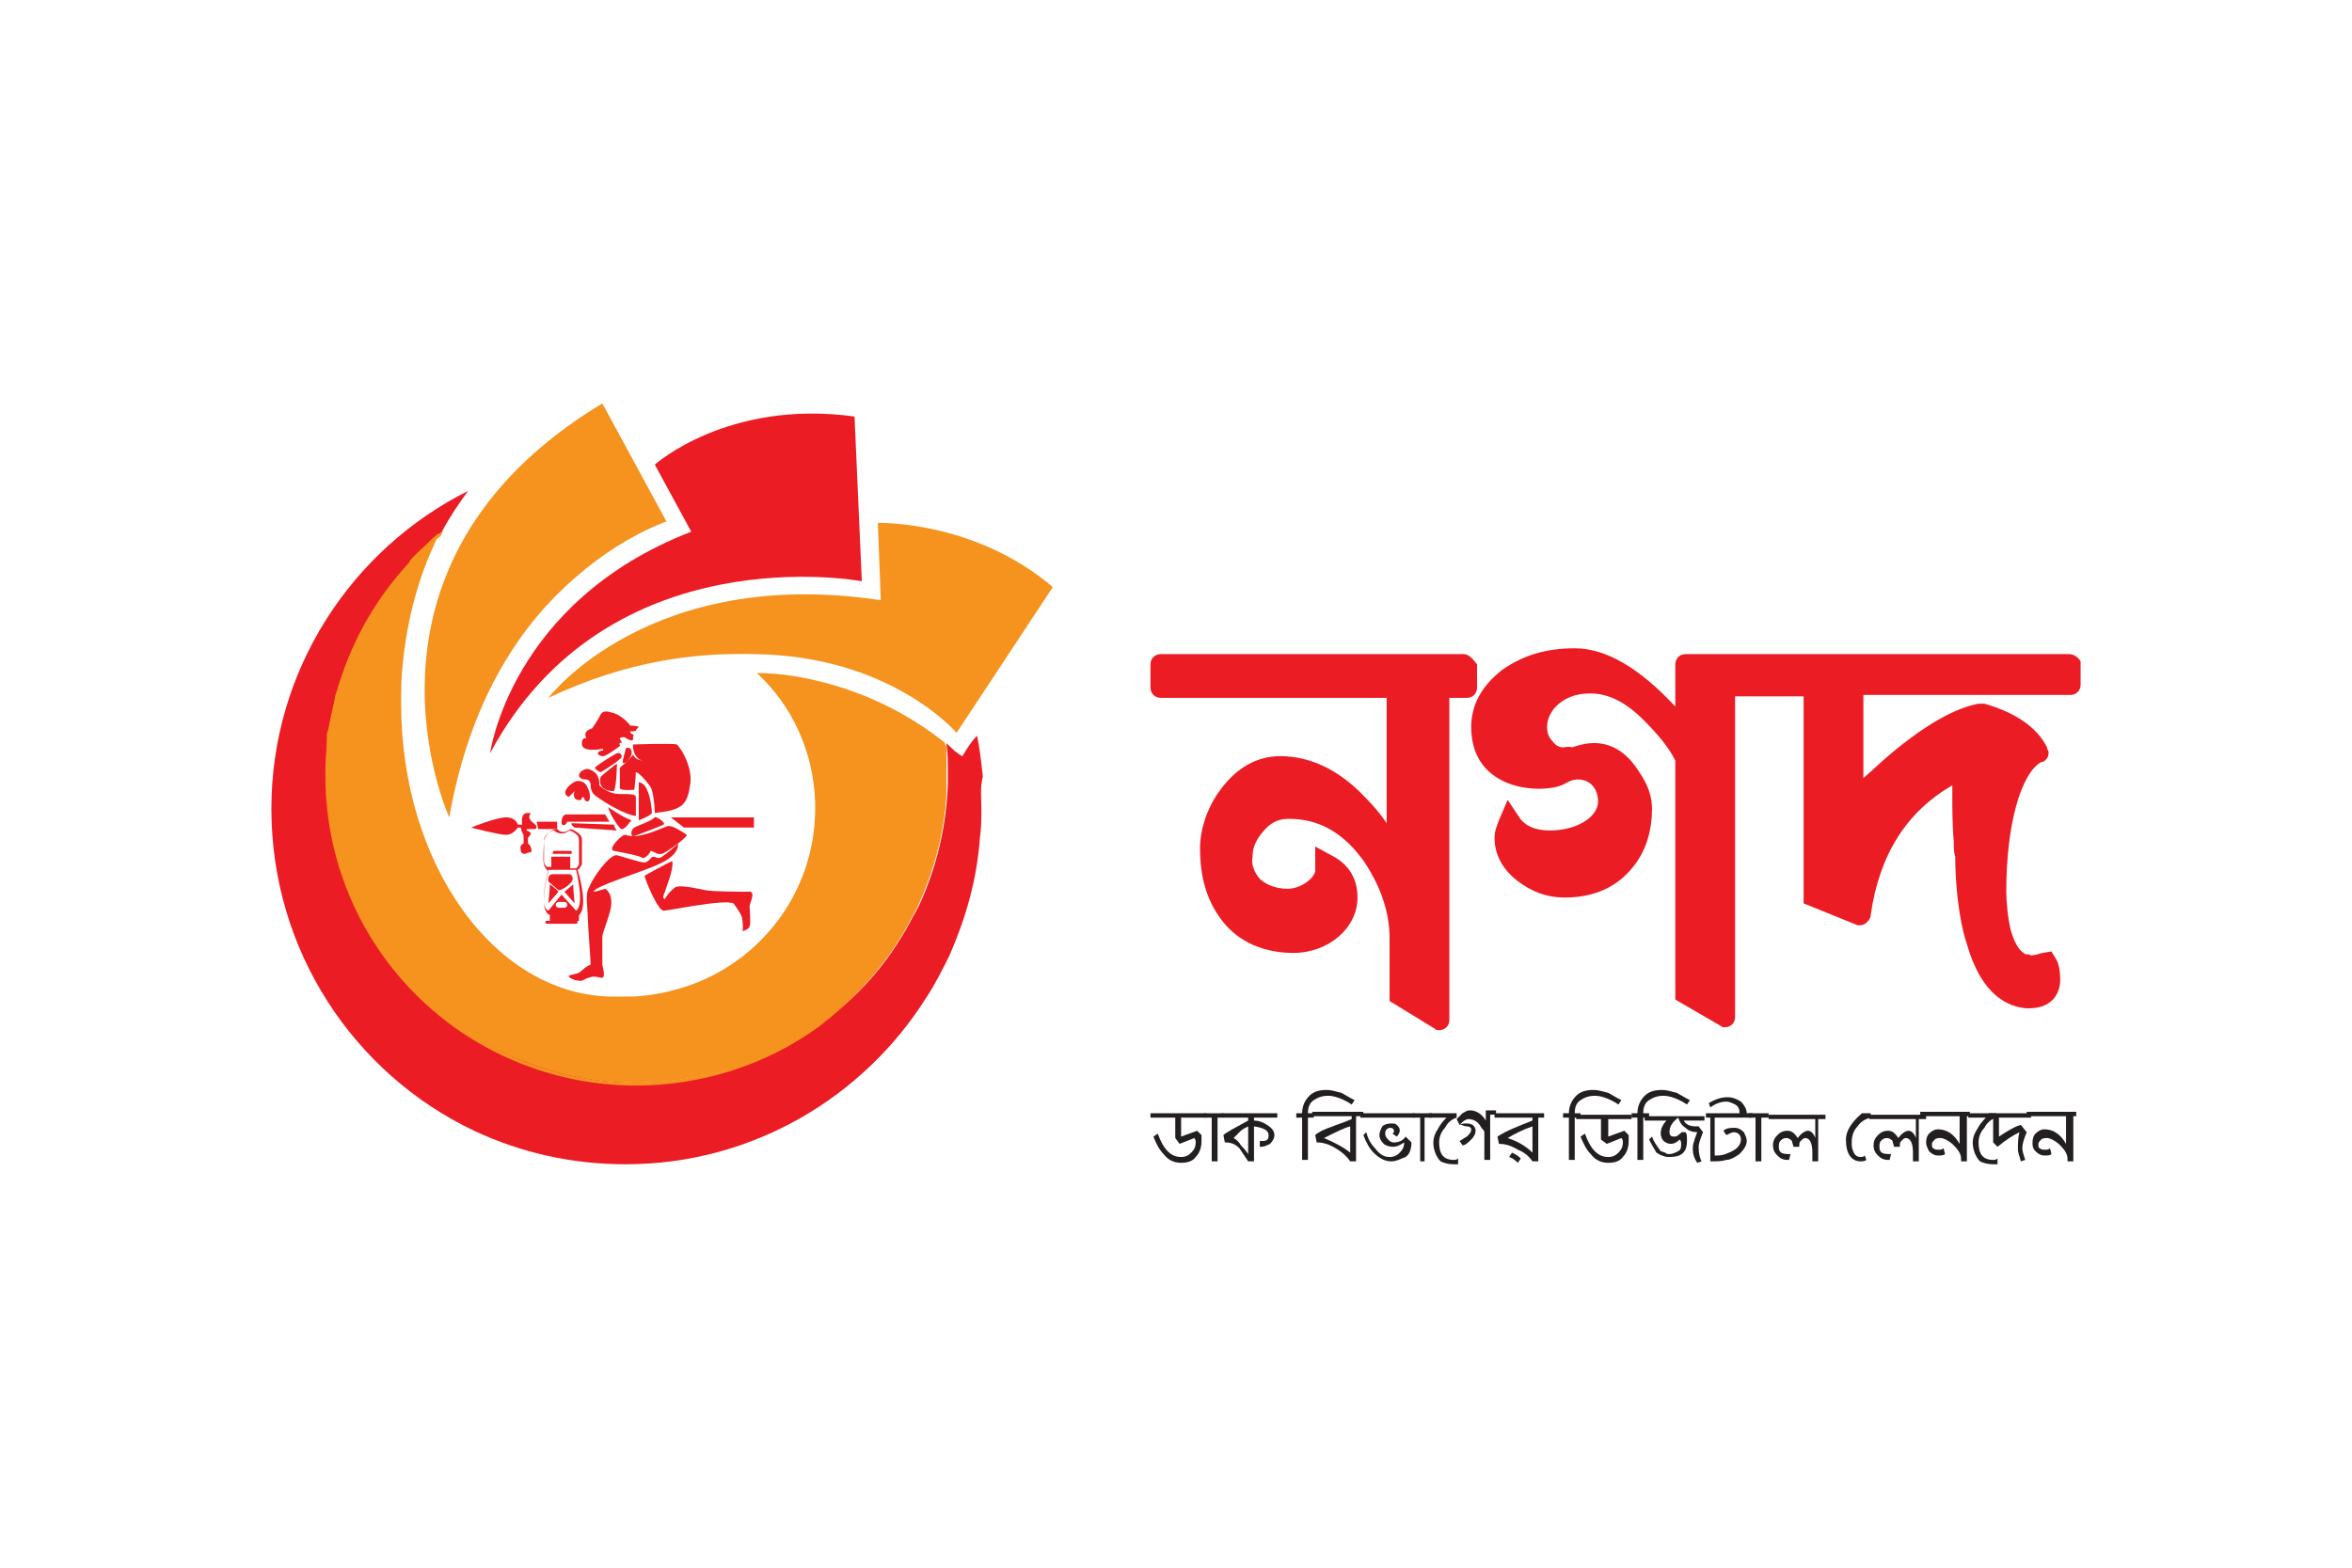 <svg xmlns="http://www.w3.org/2000/svg" height="800" width="1200" xml:space="preserve" y="0" x="0" id="Layer_1" viewBox="-18.615 -13.05 161.33 78.3">  <style id="style2" type="text/css">.st0{fill:#ec1c24}.st1{fill:#f6921e}.st2{fill:#231f20}</style>  <g transform="translate(-2 -.4)" id="g118">    <path id="path4" d="M83.8 17.6H63c-.4 0-.7.3-.7.7v1.6c0 .4.3.7.7.7h15.5v8.6c-.4-.6-.9-1.2-1.5-1.8-1.8-1.9-3.8-2.8-5.8-2.8-1.6 0-3 .8-4.1 2.3-.9 1.2-1.4 2.7-1.4 4 0 1.4.2 3.1 1.3 4.7 1.3 1.9 3.3 2.5 5.1 2.5 2.4 0 4.4-1.7 4.4-3.8 0-1.3-.6-2.3-1.8-2.9l-1.1-.6v1.7c-.1.5-1 1.2-1.9 1.2-.8 0-1.6-.3-2-.8-.3-.4-.5-.9-.4-1.4 0-.6.2-1.1.7-1.7.5-.6 1-.9 1.8-.9 2.1 0 3.8 1 5.2 3 1.1 1.7 1.7 3.4 1.7 5.2v4.3l3.1 1.9c.1.1.2.1.3.1.4 0 .7-.3.7-.7V20.6H84c.4 0 .7-.3.7-.7v-1.6c-.3-.4-.6-.7-.9-.7z" class="st0"></path>    <path id="path6" d="M125.3 17.6H99c-.4 0-.7.3-.7.7v2.9c-2.5-2.7-4.8-4-6.9-4-2 0-3.6.5-5 1.5-1.4 1.1-2.1 2.4-2.1 3.9 0 4.6 5.2 4.6 6.4 3.9.2-.1.5-.3.9-.3 1 0 1.4.8 1.4 1.5 0 1.1-1.5 2-3.3 2-1 0-1.7-.3-2.1-.9l-.8-1.2-.6 1.4c-.1.3-.3.7-.3 1.2 0 1.1.5 2.1 1.5 2.9 1 .8 2.1 1.2 3.3 1.2 2 0 3.6-.7 4.7-2.1.9-1.1 1.3-2.5 1.3-4 0-.9-.3-1.7-1-2.7-.8-1.2-1.8-1.8-3-1.8-.4 0-.9.1-1.5.3-.2-.1-.5 0-.6 0-.2 0-.5-.1-.7-.4-.2-.2-.4-.5-.4-1 0-1.1 1.1-2.3 2.9-2.3h.1c1.2 0 2.4.6 3.6 1.8.9.9 1.7 1.8 2.2 2.8v16.4l3.1 1.8c.1.1.2.1.3.1.4 0 .7-.3.7-.7v-22h4.7v14.2l3.7 1.5h.2c.3 0 .6-.3.7-.6v-.1c.6-4.2 2.5-7.1 5.6-8.9v.8c0 .6 0 2.1.1 3 0 .5 0 .8.1 1.1 0 1.6.2 4.2.8 6 1 3.5 2.8 4.3 4.1 4.4h.1c.8 0 1.3-.2 1.7-.6.2-.2.5-.7.5-1.3 0-.7-.1-1.2-.3-1.5l-.3-.5-.6.1c-.7.2-.9.2-.9.1h-.1c-.2 0-.2 0-.3-.1-.2-.1-.6-.5-.9-1.6-.2-.8-.3-2-.3-2.6 0-4.6 1-8.1 2.4-8.9h.1c.2-.1.4-.3.4-.6 0-.1 0-.2-.1-.3V24c-.7-1.4-2.2-2.4-4.3-3h-.4c-1.6.3-3.6 1.4-6.1 3.5-.6.5-1.2 1.1-1.8 1.6v-5.7h14.2c.4 0 .7-.3.7-.7v-1.6c-.1-.2-.4-.5-.8-.5z" class="st0"></path>    <g id="g68">      <path id="path8" d="M50.7 28.2c0 .7 0 1.3-.1 2-.2 2.9-1 5.6-2.1 8.1-.5 1-1 2-1.6 2.9C42.6 48 35 52.6 26.3 52.6c-3.7 0-7.2-.8-10.4-2.3C7.7 46.4 2 38 2 28.2c0-9.5 5.5-17.8 13.5-21.8-.6.8-1.2 1.7-1.7 2.6 0 .1-.1.1-.1.2-.3.3-.6.5-.9.8-.4.3-.7.7-1.1 1.1-.1.1-.2.2-.2.3-.1.1-.2.2-.2.3l-.4.4c-.3.3-.5.6-.7.9-1 1.3-1.8 2.8-2.5 4.3-.1.2-.1.3-.2.5s-.1.4-.2.5c-.3.2-.3.3-.3.4l-.3.9c-.1.2-.1.4-.2.6 0 .1-.1.2-.1.3 0 .2-.1.4-.1.6-.1.5-.3 1.1-.3 1.7 0 .2 0 .3-.1.5v2.5c0 6.6 3 12.5 7.8 16.4 3.7 3 8.4 4.8 13.5 4.8 4.6 0 8.9-1.5 12.4-4 2.6-1.8 4.7-4.2 6.2-7 .2-.4.4-.7.6-1.1 1.2-2.6 1.9-5.4 2-8.4v-.7c0-.7 0-1.4-.1-2.1l.1.1c.3.3.6.6 1 .8.3-.5.6-1 1-1.4.2.9.3 1.9.4 2.8-.2.8-.1 1.5-.1 2.2" class="st0"></path>      <path id="path10" d="M48.3 25.8v.7c0 4.3-1.8 7.9-2 8.4-.2.4-.4.7-.6 1.1-1.5 2.8-3.7 5.2-6.2 7-3.5 2.5-7.8 4-12.4 4-5.1 0-9.8-1.8-13.5-4.8-4.8-3.9-7.8-9.8-7.8-16.4v-2.5c0-.2 0-.3.1-.5.1-.6.3-1.2.4-1.8 0-.2.1-.4.1-.6 0-.1.1-.2.1-.3.1-.2.1-.4.2-.6.1-.3.2-.5.3-.8 0-.1.1-.2.1-.3.1-.2.1-.4.2-.5.1-.2.1-.3.2-.5.7-1.6 1.5-3 2.5-4.3.2-.3.5-.6.7-.9.1-.1.2-.3.4-.4.1-.1.1-.2.2-.3.1-.1.2-.2.2-.3.3-.4.7-.7 1.1-1.1.3-.3.6-.6.9-.8 0 .1-.1.2-.1.2 0 .1-.1.2-.1.3-1.2 2.5-2 5.4-2.3 8.6-.1.8-.1 1.7-.1 2.6 0 11.1 6.5 20.1 14.6 20.1h.9c1.2 0 2.3-.2 3.4-.5 5.5-1.5 9.5-6.5 9.5-12.4v-.4c-.1-3.5-1.6-6.7-4-8.9 1.7 0 3.3.3 4.8.7 3 .8 5.7 2.2 8 4l.1.1c0 .7.1 1.4.1 2.1" class="st1"></path>      <path id="path12" d="M48.3 25.8v.7c0 4.6-2 8.4-2 8.5-.2.4-.4.7-.6 1.1-1.5 2.8-3.7 5.2-6.2 7.1-3.6 2.6-8 4-12.5 4-4.9 0-9.7-1.7-13.5-4.8-5-4.1-7.8-10.1-7.8-16.5s2.9-12.5 7.9-16.6l.2-.2c0 .1-.1.1-.1.2s-.1.2-.1.2c-4.9 4-7.6 10-7.6 16.3 0 6.4 2.8 12.3 7.8 16.4C17.4 45.3 22.1 47 27 47c4.5 0 8.7-1.4 12.4-4 2.5-1.8 4.7-4.3 6.2-7 .2-.4.4-.7.6-1.1 0 0 2.1-3.9 2-8.4v-.7c0-.7 0-1.4-.1-2v-.1l.1.1.1.1v1.9" class="st1"></path>      <path id="path14" d="M42.5 12.6S25.1 9.3 17 24.4c0 0 1.4-10.4 13.8-15.2l-2.5-4.6S33.3.1 42 1.3z" class="st0"></path>      <path id="path16" d="M21 20.6s6.9-9.1 22.8-6.7l-.2-5.3s6.6-.2 12 4.4L49 23s-4.5-5.3-13.9-5.4c-3.9-.1-8.6.4-14.1 3" class="st1"></path>      <path id="path18" d="M24.7 24.1s-1.5.3-1.4-.4c0-.3.2-.4.3-.3 0-.1-.3-.5.4-.7.2-.3.4-.6.5-.8.1-.2.2-.5.8-.3.6.1 1.2.7 1.3.9.3 0 .7.1.6.1l-.2.2s.2.1-.4.1c0 .1.1.2.2.2.1.1 0 .1 0 .2 0 0 .1.3-.2.2-.3-.1-.3-.2-.4-.2-.1 0-.3 0-.3.1s.3.3 0 .3c-.1.1.1.2 0 .2-.1.1-.8.6-1.1.7-.3 0-.4-.1-.4-.2s.2-.2.4-.2c-.1 0 0-.1-.1-.1" class="st0"></path>      <path id="path20" d="M24.6 25.7c-.1 0-.6-.3-.3-.4.2-.2 1.2-.8 1.4-.9.2-.1.5.2.2.4-.3.3-1.3.9-1.3.9" class="st0"></path>      <path id="path22" d="M26.1 25c0-.2.2-.8.2-.9 0-.1.5-.2.4.4-.2.5-.6.7-.6.5" class="st0"></path>      <path id="path24" d="M26.8 23.8s2.8-.1 3 0c.2.1 1.2 1.6.9 2.9-.2 1.3-.6 1.6-2.4 1.8 0-.4-.1-1.5-.3-1.8-.2-.3-.8-1-1-1 0 .3-.1 1.2-.1 1.2s-.9.1-1-.1v-1.4s.8-.7.9-.9c.1.1.2.5 1.1.4 0 .1-1.1.2-1.1-1.1" class="st0"></path>      <path id="path26" d="M25.7 25.1s-.9.7-1.1.9c-.1.2-.2 1 .9 1 .2-.5.2-1.9.2-1.9" class="st0"></path>      <path id="path28" d="M23.6 26.2c-.3 0-.5-.1-.5-.3 0-.2.4-.5.7-.4.2.1.7.2.7 1.1.2.2.7.6 1.4.6s1.1 0 1.1.2v1.3s-.8 0-2.8-1.4c-.2-.2-.3-.4-.3-.7 0-.3-.2-.4-.3-.4" class="st0"></path>      <path id="path30" d="M23 26.3c-.3 0-1.3.8-.6 1.1l.4-.4s-.2.5.2.6c.4.1.2-.2.4-.2.1.2.1.3.3.3.2 0 .2-.6 0-.9-.1-.3-.3-.5-.7-.5" class="st0"></path>      <path id="path32" d="M27.2 26.4V29s.8-.3.9-.5c0-.4-.2-2.1-.9-2.1" class="st0"></path>      <path id="path34" d="M25.1 28.1s1 .7 1.6.9c-.1.1-.5.7-.7.6-.1 0-.8-1-.9-1.5" class="st0"></path>      <path id="polygon36" class="st0" d="M20.2 29.1h1.4v.5h-1.3z"></path>      <path id="polygon38" class="st0" d="M35.1 28.8h-5.7l.9.7h4.8z"></path>      <path id="path40" d="M28.3 28.8c.1-.1.8.4.6.5-.2.1-2 .8-2.1.8-.2-.1-.1-.5.1-.6.1-.1 1.1-.4 1.4-.7" class="st0"></path>      <path id="path42" d="M26.3 30c-.2-.1-1.3 1-.8 1.1.5.1 1.7.3 2 .5.3-.1.5-.4.5-.5.2 0 .5.3.8.2.3-.1 1.7-1.1 1.7-1.3-.3-.2-.9-.6-1.2-.6-.2-.1-2 1-3 .6" class="st0"></path>      <path id="path44" d="M25.7 31.4c.1 0 1.6.5 1.9.5.4-.1.4-.4.6-.4.2 0 .3.2.6 0s1-.8 1.1-.9c0 .2 0 .8-1.3 1.4-1.3.6-4.4 1.5-4.5 1.9.1 0 .5-.1.8-.2.2.1.5.5.4 1.2-.1.7-.6 1.8-.6 2.1v1.9c0 .1.3 1-.1.9-.4-.1-.6-.1-.8 0-.2 0-.5.3-.7.2-.3 0-.7-.2-.7-.3 0-.1.3-.1.6-.2s.4-.4.9-.6c0-.3-.2-2.8-.2-3.3s-.2-1.6.1-2c.2-.6 1.4-2.3 1.9-2.2" class="st0"></path>      <path id="path46" d="M27.6 32.8c0 .2.9 2.4 1.3 2.4s4.1-.8 4.8-.5c.2.3.6.8.6 1.1 0 0 .1.7 0 .8.1 0 .4-.1.5-.3.1-.2 0-1.2 0-1.4 0-.2.5-1.1-.1-1-.6 0-2.3 0-2.9-.1-.5-.1-1.8-.4-2.1-.2-.3.2-.7.7-.7.8-.1 0-.2-.1 0-.5.1-.4.6-1.5.5-2.1-.3.1-1.9 1-1.9 1" class="st0"></path>      <path id="path48" d="M25.5 29.3c0 .1.1.3.2.4l-2.9-.2s-.3-.2-.2-.3z" class="st0"></path>      <path id="path50" d="M22.3 29.1h2.9s-.2-.3-.3-.5h-2.7s-.3 0-.3.6c0 .1.2.3.4-.1" class="st0"></path>      <path id="path52" d="M19.5 29.6h.6s.2-.1 0-.3c-.2-.2-.6-.4-.3-.8-.3 0-.7-.1-.6.8h-.3s-.1-.5-.8-.5c-.7 0-2.4.7-2.4.7s1.9.5 2.4.5.8-.5.8-.5h.2s.1.4.2.5v.6s-.3.1-.2.4c0 .3.2.3.3.3.1 0 .1-.1.4-.1.1-.1 0-.5-.2-.6v-.4s.2-.2.2-.3c-.1-.2-.3-.1-.3-.3" class="st0"></path>      <path id="path54" d="M23 32.4c.2-.1.3-.4.3-.4v-1.7c0-.4-.7-.7-.8-.7-.1.1-.3.2-.4.2-.2 0-.3 0-.5-.2-.6 0-.9.7-.9.8 0 .1-.1 1.4 0 1.6 0 .2.2.4.3.5-.1.4-.7 2.7.1 3v.4h2v-.4c.6-.5.1-2.5-.1-3.1m-2.3-2.1c0-.1.3-.6.7-.6.2.2.4.2.6.2.2 0 .4-.2.5-.2.2.1.6.3.6.6V32c0 .1-.1.2-.2.3h-.4v-.8h-1.3v.7h-.3c-.1-.1-.2-.2-.2-.4v-1.5m1.4 4.7h-.4c-.1 0-.2-.1-.2-.2s.1-.2.2-.2h.4c.1 0 .2.1.2.2s-.1.2-.2.2m.8.2l-1-1.1-.9 1.1c-.6-.2-.2-2 0-2.8h1.9c.2.8.5 2.5 0 2.8" class="st0"></path>      <path id="path56" d="M22.6 33.2c.2-.3-.1-.5-.1-.5h-1.2c-.4 0-.3.5-.3.5l.7.6c.2 0 .7-.3.9-.6" class="st0"></path>      <path id="path58" d="M22.1 33.9l.7.8s-.1-1-.1-1.3c-.1.1-.6.5-.6.5" class="st0"></path>      <path id="path60" d="M21.1 33.4c0 .3-.1 1.3-.1 1.3l.7-.8s-.4-.4-.6-.5" class="st0"></path>      <path id="path62" d="M22.5 31.3h.1v-.1c0-.1-.1-.1-.1-.1h-1.1c-.1 0-.1.1-.1.1v.1h.1z" class="st0"></path>      <path id="path64" d="M20.9 35.9h-.1v.1c0 .1.1.1.1.1h2c.1 0 .1-.1.1-.1v-.1h-.1z" class="st0"></path>      <path id="path66" d="M14.2 28.8S6.3 11.5 24.7.4l4.4 8.1s-3 1-6.2 3.8c-3.5 3-7.2 8-8.7 16.5" class="st1"></path>    </g>    <g id="g116">      <path id="path70" d="M64.4 49.4v1.3l1.1-.4.3.3v.4c0 .4-.1.8-.4 1.1-.2.3-.6.4-1 .4-.5 0-.9-.2-1.2-.6-.3-.3-.5-.7-.7-1.2l.3-.2c.4 1.1.9 1.6 1.6 1.6.3 0 .5-.1.7-.3.2-.2.3-.4.3-.7 0-.1 0-.2-.1-.3l-1 .4-.3-.4v-1.4h-1.7v-.3h3.8v.3z" class="st2"></path>      <path id="polygon72" class="st2" d="M66.5 52.4v-3H66v-.3h1.3v.3h-.4v3z"></path>      <path id="path74" d="M69.4 49.4v.2c.3 0 .6.1.9.3.3.2.5.4.5.7 0 .2-.1.4-.3.6-.2.1-.4.2-.6.2h-.1V51h.2c.3 0 .4-.1.4-.4 0-.3-.3-.5-1-.6v2.4H69l-.6-.9c-.3-.3-.6-.4-1-.4l-.1-.5c.2-.2.8-.5 1.7-1v-.2h-1.8v-.3H71v.3zm-.4.6c-.2.1-.4.2-.5.3l-.5.5c.2.1.4.3.5.5.1.1.3.3.5.6z" class="st2"></path>      <path id="path76" d="M76.1 48.5c-.6-.4-1.2-.6-1.6-.6-.4 0-.7.1-1 .3-.3.2-.4.5-.4.9h.4v.3h-.4v2.9h-.4v-2.9h-.4v-.3h.4c0-.5.2-.9.5-1.2.3-.3.7-.4 1.2-.4.3 0 .6.1 1 .2.2.1.5.3.9.5z" class="st2"></path>      <path id="path78" d="M76.4 49.4v3H76c-.2-.3-.5-.6-1-.9-.5-.3-.9-.4-1.3-.4l-.1-.5c.2-.2.6-.4 1.2-.6.2-.1.6-.2 1.3-.5v-.2h-2.7V49h3.5v.3h-.5zm-.4.6c-.4.1-1 .4-1.8.8.7.3 1.3.6 1.8 1z" class="st2"></path>      <path id="path80" d="M76.7 49.1h3.7v.3h-3.7zm2.1 3.3c-.4 0-.8-.2-1.2-.6-.3-.3-.5-.7-.7-1.2l.2-.2c.1.4.3.8.6 1.1.3.4.6.6 1 .6.3 0 .5-.1.7-.3.2-.2.3-.4.3-.7-.3.2-.5.3-.8.3-.2 0-.5-.1-.6-.2-.2-.2-.3-.4-.3-.6 0-.2.1-.4.2-.6.1-.1.3-.2.6-.2.2 0 .3 0 .4.1.1.1.2.2.2.4 0 .1-.1.3-.2.4l-.3-.2c.1-.1.1-.1.1-.2s-.1-.2-.2-.2-.2 0-.3.1c-.1.1-.1.2-.1.3 0 .2.1.3.2.4.1.1.2.2.4.2.3 0 .6-.1.8-.4l.4.4c0 .4-.1.8-.4 1-.3.1-.6.3-1 .3" class="st2"></path>      <path id="polygon82" class="st2" d="M80.8 52.4v-3h-.5v-.3h1.3v.3h-.5v3z"></path>      <path id="path84" d="M83.1 52.6c-.4 0-.7-.1-.9-.2-.3-.3-.5-.8-.5-1.3 0-.3.1-.6.3-.9.1-.2.3-.5.6-.8h-1.2v-.3h1.9v.3c-.3.1-.6.3-.8.7-.3.3-.4.7-.4 1 0 .8.3 1.2 1 1.2.1 0 .2 0 .3-.1v.4h-.3" class="st2"></path>      <path id="path86" d="M85.6 49.4v2.9h-.4v-1.9c0-.1-.1-.2-.2-.3-.2-.4-.5-.6-.9-.6-.1 0-.3.1-.4.2l-.2.2c.2-.1.3-.1.4-.1.2 0 .3 0 .5.1.1.1.2.2.2.4s-.1.4-.3.6c-.2.2-.4.4-.6.4l-.2-.3c.2-.1.3-.2.5-.3.2-.2.3-.3.3-.5 0-.1-.1-.2-.3-.2-.2 0-.3-.1-.4-.1h-.1l-.2-.4.4-.4c.2-.1.3-.2.5-.2.4 0 .8.2 1.1.7v-.7h.7v.3h-.4z" class="st2"></path>      <path id="path88" d="M88.9 49.4v3h-.4c-.2-.3-.5-.6-1-.8-.5-.3-.9-.4-1.3-.4l-.1-.5c.6-.4 1.4-.7 2.4-1.1v-.2h-2.6v-.3h3.4v.3zm-.4.6c-.6.2-1.2.5-1.7.8.6.2 1.2.5 1.7 1zm-1 2.5c-.1-.1-.3-.3-.6-.4l.2-.3c.2.1.4.2.6.4z" class="st2"></path>      <path id="path90" d="M94.4 48.5c-.6-.4-1.2-.6-1.6-.6-.4 0-.7.1-1 .3-.3.2-.4.5-.4.9h.4v.3h-.4v2.9H91v-2.9h-.4v-.3h.4c0-.5.2-.9.5-1.2.3-.3.7-.4 1.2-.4.3 0 .6.1 1 .2.2.1.5.3.9.5z" class="st2"></path>      <path id="path92" d="M93.7 49.4v1.3l1.1-.4.3.3v.4c0 .4-.1.8-.4 1.1-.2.3-.6.4-1 .4-.5 0-.9-.2-1.2-.6-.3-.3-.5-.7-.7-1.2l.3-.2c.4 1.1.9 1.6 1.6 1.6.3 0 .5-.1.7-.3.2-.2.3-.4.3-.7 0-.1 0-.2-.1-.3l-1 .4-.4-.3v-1.4h-1.7v-.3h3.8v.3h-1.6z" class="st2"></path>      <path id="path94" d="M99.1 48.5c-.6-.4-1.2-.6-1.6-.6-.4 0-.7.1-1 .3-.3.2-.4.5-.4.9h.4v.3h-.4v2.9h-.4v-2.9h-.4v-.3h.4c0-.5.2-.9.5-1.2.3-.3.7-.4 1.2-.4.3 0 .6.1 1 .2.2.1.5.3.9.5z" class="st2"></path>      <path id="path96" d="M98.8 49.4c.1.4.4.6.9.6h.2l.3.4c-.2.5-.3.8-.3 1 0 .5.1.8.2 1l-.3.1c-.2-.3-.3-.6-.3-.9 0-.2 0-.4.1-.6 0-.1.1-.3.2-.6-.3 0-.6-.1-.8-.3-.3-.2-.4-.4-.5-.7-.4.3-.6.6-.6 1 0 .2.1.3.3.3.1 0 .2 0 .3-.1.1-.1.2-.1.2-.2h.3c.1.1.1.3.1.6 0 .8-.4 1.1-1.2 1.1-.1 0-.3 0-.5-.1-.1 0-.2-.1-.4-.2-.1-.2-.3-.5-.5-.9l.2-.2c.1.3.3.6.6 1l.3.1c.1.1.2.1.3.1.2 0 .4-.1.6-.2.2-.1.2-.3.2-.5 0-.1 0-.2-.1-.3-.2.2-.4.3-.6.3-.2 0-.4-.1-.5-.2-.1-.1-.2-.3-.2-.5 0-.3.1-.6.4-.9h-1.5v-.3h4.1v.3h-1.5z" class="st2"></path>      <path id="path98" d="M101 49.4V52h.2c.3 0 .6-.1 1-.3.4-.2.6-.5.6-.8 0-.3-.2-.5-.5-.5-.1 0-.3.1-.5.2l-.2-.3c.2-.2.5-.2.8-.2.2 0 .4.1.6.3.1.2.2.4.2.6 0 .3-.2.6-.5.9-.3.2-.6.4-.9.4-.3.1-.6.1-1.1.1v-3h-.3v-.3h2.3V49c0-.2-.1-.4-.3-.5-.2-.1-.4-.2-.6-.2-.3 0-.7.1-1.1.4l-.1-.3c.5-.3.9-.4 1.3-.4.3 0 .6.1.9.3.2.2.4.5.4.8h.4v.3z" class="st2"></path>      <path id="polygon100" class="st2" d="M103.8 52.4v-3h-.5v-.3h1.4v.3h-.5v3z"></path>      <path id="path102" d="M108.1 49.4v3h-.4v-.6c0-.7-.2-1-.5-1-.1 0-.2.1-.3.2-.1.1-.1.2-.1.4h-.4c0-.1-.1-.3-.1-.4-.1-.1-.2-.2-.4-.2s-.3.1-.4.2c-.1.1-.1.3-.1.4 0 .4.2.5.7.5h.1l-.1.4h-.1c-.3 0-.5-.1-.7-.3-.2-.2-.3-.4-.3-.7 0-.3.1-.5.3-.7.2-.2.4-.3.7-.3.3 0 .5.2.7.5.2-.3.5-.5.7-.5.2 0 .4.2.5.5v-1.3h-3.2v-.3h3.9v.3h-.5z" class="st2"></path>      <path id="path104" d="M110.4 51.1c0 .2 0 .4.1.6.1.3.3.4.5.4.1 0 .2 0 .3-.1l.1.3c-.1.1-.3.1-.4.1-.6 0-1-.5-1-1.5 0-.6.4-1.2 1.1-1.8h.6v.3c-.4.1-.7.3-.9.6-.3.3-.4.7-.4 1.1" class="st2"></path>      <path id="path106" d="M115 49.4v3h-.4v-.6c0-.7-.2-1-.5-1-.1 0-.2.1-.3.2-.1.1-.1.2-.1.4h-.4c0-.1-.1-.3-.1-.4-.1-.1-.2-.2-.4-.2s-.3.1-.4.2c-.1.1-.1.3-.1.4 0 .4.2.5.7.5h.1l-.1.4h-.1c-.3 0-.5-.1-.7-.3-.2-.2-.3-.4-.3-.7 0-.3.1-.5.3-.7.2-.2.4-.3.7-.3.3 0 .5.2.7.5.2-.3.5-.5.7-.5.2 0 .4.2.5.5v-1.3h-3.2v-.3h3.9v.3h-.5z" class="st2"></path>      <path id="path108" d="M118.3 49.4v3h-.4v-.2c0-.3-.2-.6-.5-.9-.3-.3-.7-.5-.9-.5-.1 0-.3 0-.4.1-.1.1-.2.2-.2.3 0 .1 0 .3.1.3.1.1.2.1.4.1.1 0 .2 0 .3-.1l.1.4c-.1.1-.3.1-.5.1s-.4-.1-.6-.3c-.1-.2-.2-.4-.2-.6 0-.3.1-.5.2-.6.2-.2.4-.3.6-.3.6 0 1.1.3 1.5 1v-1.9h-2.7V49h3.4v.3h-.2z" class="st2"></path>      <path id="path110" d="M120.1 52.6c-.4 0-.7-.1-.9-.2-.3-.3-.5-.8-.5-1.3 0-.3.1-.6.3-.9.1-.2.3-.5.6-.8h-1.2v-.3h1.9v.3c-.3.1-.6.3-.8.7-.3.3-.4.7-.4 1 0 .8.3 1.2 1 1.2.1 0 .2 0 .3-.1v.4h-.3" class="st2"></path>      <path id="path112" d="M120.5 49.4v1.3c.6-.4 1.1-.7 1.5-.8l.4.5c-.2.5-.3.8-.3 1.1 0 .2.1.5.2.8l-.3.1c-.1-.4-.2-.6-.2-.8 0-.4 0-.8.1-1.2-.4.2-.9.5-1.5 1l-.3-.3v-1.7h-.3v-.3h2.9v.3z" class="st2"></path>      <path id="path114" d="M125.6 49.4v3h-.4v-.2c0-.3-.2-.6-.5-.9-.3-.3-.7-.5-.9-.5-.1 0-.3 0-.4.1-.1.1-.2.2-.2.3 0 .1 0 .3.1.3.1.1.2.1.4.1.1 0 .2 0 .3-.1l.1.4c-.1.1-.3.1-.5.1s-.4-.1-.6-.3c-.2-.2-.2-.4-.2-.6 0-.3.1-.5.2-.6.2-.2.4-.3.6-.3.6 0 1.1.3 1.5 1v-1.9h-2.7V49h3.4v.3h-.2z" class="st2"></path>    </g>  </g></svg>